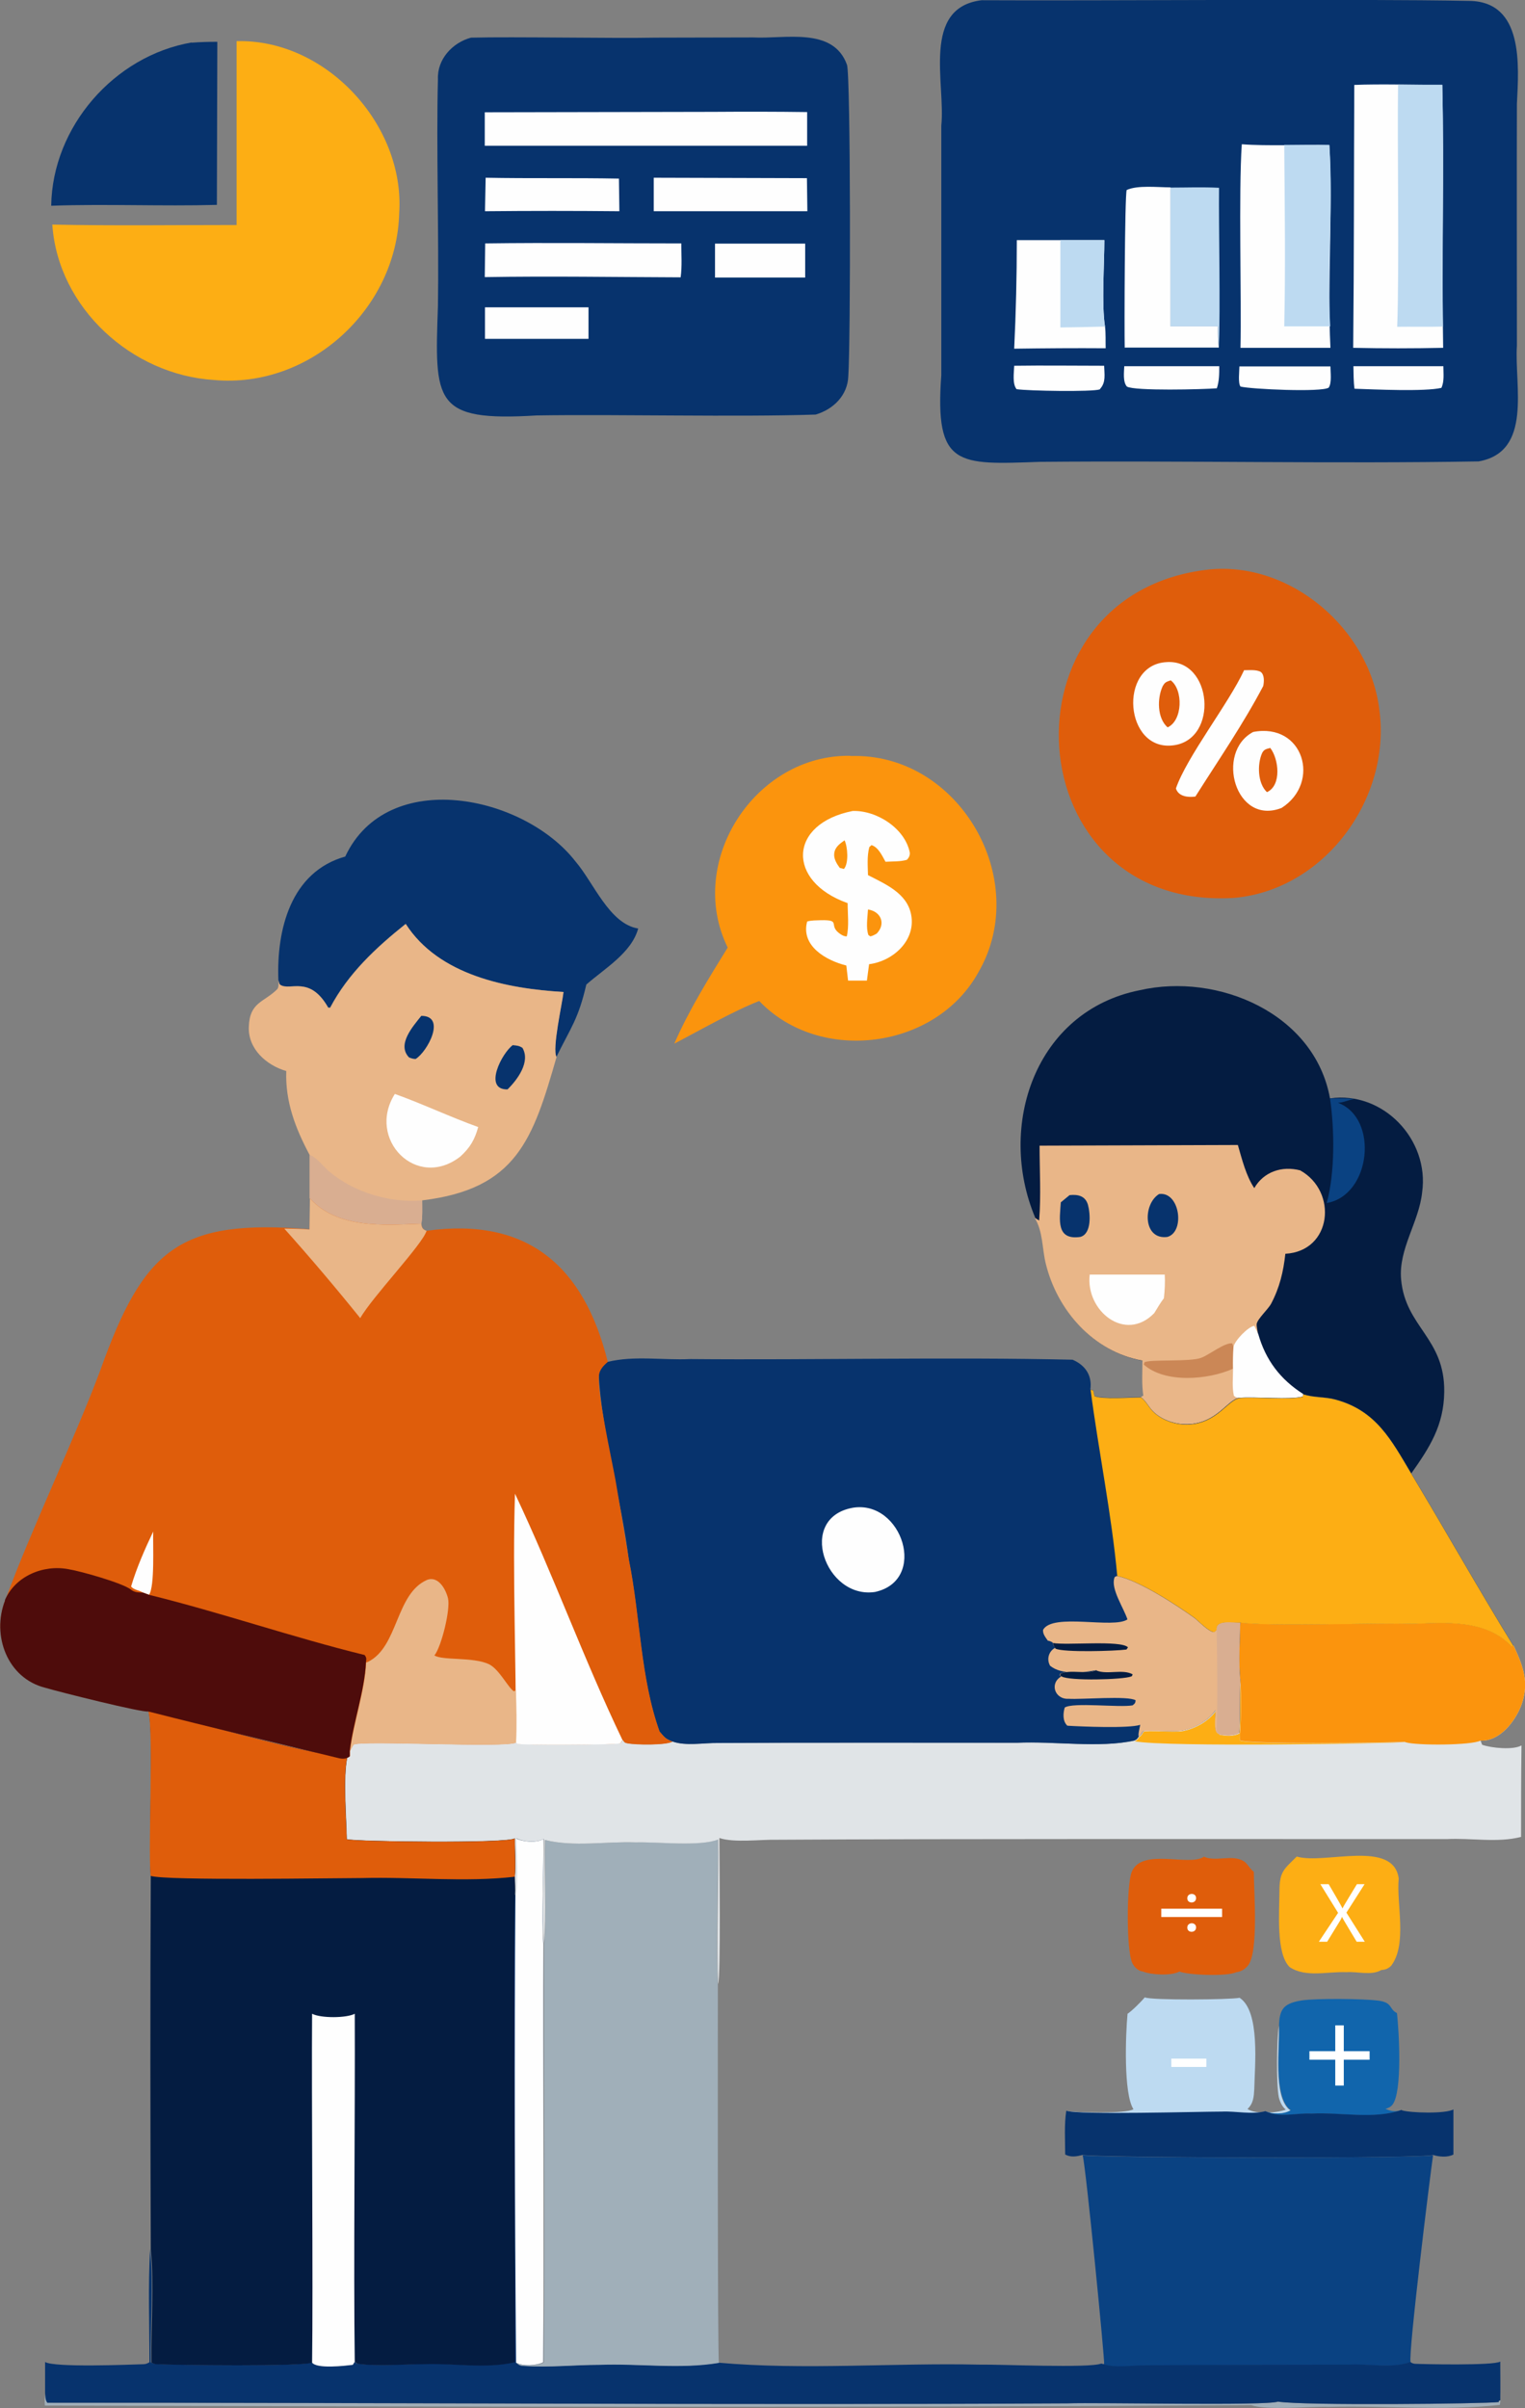 <?xml version="1.0" encoding="UTF-8"?>
<svg id="a" data-name="Layer 1" xmlns="http://www.w3.org/2000/svg" viewBox="0 0 69.68 110.01">
  <rect x="0" y="0" width="69.68" height="110.01" fill="#808080" stroke="none"/>
  <defs>
    <style>
      .b {
        fill: #df5d0b;
      }

      .b, .c, .d, .e, .f, .g, .h, .i, .j, .k, .l, .m, .n, .o, .p, .q {
        stroke-width: 0px;
      }

      .c {
        fill: #041c41;
      }

      .d {
        fill: #07336d;
      }

      .e {
        fill: #0a4282;
      }

      .f {
        fill: #e9b688;
      }

      .g {
        fill: #bddaf1;
      }

      .h {
        fill: #fdae14;
      }

      .i {
        fill: #fb940d;
      }

      .j {
        fill: #fff;
      }

      .k {
        fill: #1165ac;
      }

      .l {
        fill: #cb8756;
      }

      .m {
        fill: #4e0c0b;
      }

      .n {
        fill: #a0afb9;
      }

      .o {
        fill: #d9ae91;
      }

      .p {
        fill: #fefefe;
      }

      .q {
        fill: #e0e4e7;
      }
    </style>
  </defs>
  <path class="n" d="M2.07,109.32c.02.16,0,.31.1.45,14.74,0,31.84.11,46.62.03,1.35-.05,9.08.12,9.61-.08,1.14.19,9.51.1,10.09.02v-.05s.07-.03.07-.03l-.03.21c-2.55.28-5.23.02-7.82.09-.82-.03-2.86.17-3.53-.08-18.07.12-37.03.07-55.13.02-.02-.19,0-.38.02-.57Z"/>
  <path class="k" d="M58.44,92.55c.01-.3.03-.67.29-.89.19-.16.5-.23.75-.27.69-.1,2.8-.08,3.5.01.67.09.47.38.85.57.09.79.26,3.61-.21,4.19-.07.09-.2.16-.32.18.28.13.46.14.76.06-1.26.45-2.79.1-4.12.17-.68-.04-1.49.21-2.11-.11.33.11.86.13,1.15-.06-.02-.01-.03-.02-.05-.03-.75-.63-.45-2.87-.48-3.82Z"/>
  <path class="h" d="M59.26,84.82c1.25.37,4.41-.8,4.65,1-.11,1.16.4,2.99-.34,3.98-.14.14-.27.19-.45.2-.47.27-1.08.06-1.6.1-.84-.04-1.85.26-2.59-.23-.64-.61-.47-2.57-.47-3.45,0-.91.19-1.01.8-1.61Z"/>
  <path class="b" d="M55,84.82c.54.26,1.29-.12,1.83.21.17.11.26.32.42.45.01.01.03.02.04.04,0,.9.23,3.66-.27,4.28-.13.16-.32.28-.53.3-.43.21-2.23.13-2.6-.03-.38.21-1.3.15-1.67,0-.21-.02-.39-.2-.48-.38-.28-.57-.27-3.56-.03-4.17.45-1.11,2.58-.25,3.28-.68Z"/>
  <path class="g" d="M52.31,91.25c.26.14,3.91.11,4.33.02.95.62.69,3.11.67,4.18-.02.34-.04.65-.31.9.39.26,1.33.18,1.75.03-.17-.14-.27-.36-.32-.57-.12-.6-.09-2.62,0-3.25.04.95-.27,3.19.48,3.82.02.01.03.02.05.03-.29.19-.83.17-1.15.06-.64.17-1.33-.01-1.99.02-1.02,0-6.61.16-7.11-.04.48.06,2.75.13,3.08-.09-.46-.7-.36-3.43-.27-4.36.19-.12.63-.56.78-.74Z"/>
  <path class="d" d="M64.05,96.41c.38.12,2,.17,2.36-.04,0,.69,0,1.37,0,2.06-.26.14-.65.11-.93.02-.28.18-15.55.13-16.01,0-.28.07-.54.12-.8-.02,0-.65-.05-1.35.05-2,.5.2,6.08.04,7.11.04.66-.03,1.35.15,1.99-.02.62.32,1.43.07,2.11.11,1.33-.07,2.86.28,4.12-.17Z"/>
  <path class="d" d="M8.76,1.95c.39-.03.78-.04,1.17-.04l-.02,7.45c-2.52.07-5.05-.05-7.57.04.05-3.6,2.87-6.85,6.42-7.46Z"/>
  <path class="d" d="M15.78,39.12c1.93-4.09,8.15-2.8,10.51.23.83.96,1.55,2.86,2.87,3.07-.3,1.11-1.54,1.83-2.37,2.56-.37,1.59-.69,1.93-1.37,3.31-.21-.37.26-2.43.32-2.97-2.6-.16-5.7-.77-7.21-3.11-1.37,1.09-2.63,2.27-3.45,3.82h-.09c-.84-1.48-1.73-.76-2.18-1.03-.07-.04-.07-.14-.09-.22-.09-2.3.56-4.95,3.06-5.65Z"/>
  <path class="f" d="M18.54,42.21c1.51,2.35,4.61,2.96,7.21,3.11-.06.54-.53,2.59-.32,2.97-1.08,3.76-1.82,6.03-6.14,6.55,0,.36.02.72-.04,1.08-1.71.07-3.83.24-5.1-1.17v-1.98c-.65-1.22-1.12-2.43-1.07-3.84-.91-.26-1.76-1.02-1.71-2.03.04-1.12.68-1.1,1.29-1.7.09-.09.07-.29.07-.42.02.08.02.18.09.22.45.28,1.34-.45,2.18,1.04h.09c.82-1.56,2.09-2.74,3.45-3.83Z"/>
  <path class="d" d="M19.25,46.41c1.16,0,.28,1.64-.26,1.97-.11,0-.2-.03-.3-.07-.57-.59.18-1.42.56-1.9Z"/>
  <path class="d" d="M23.44,47.75c.19.02.27.02.43.12.38.64-.23,1.46-.68,1.9-1.13.02-.25-1.68.25-2.03Z"/>
  <path class="o" d="M14.15,52.77c.29.07.65.55.89.75,1.13.95,2.77,1.45,4.25,1.32,0,.36.02.72-.04,1.08-1.71.07-3.83.24-5.1-1.17v-1.98Z"/>
  <path class="p" d="M18.05,49.98c1.28.46,2.52,1.05,3.8,1.51-.16.58-.37.94-.82,1.35-2,1.55-4.29-.8-2.99-2.86Z"/>
  <path class="h" d="M10.81,1.88c4.08-.11,7.7,3.82,7.43,7.86-.11,4.37-4.08,8.02-8.46,7.62-3.75-.23-7.13-3.29-7.39-7.1,2.8.06,5.62.02,8.42.02V1.88Z"/>
  <path class="i" d="M38.86,34.54c4.94-.17,8.3,5.63,5.85,9.87-1.94,3.54-7.26,4.22-10.02,1.32-1.22.48-2.69,1.33-3.88,1.95.66-1.52,1.57-2.98,2.44-4.39-1.93-3.93,1.26-8.84,5.61-8.76Z"/>
  <path class="p" d="M38.95,37.05c1.1-.04,2.4.79,2.62,1.9.01.14-.04.23-.13.33-.3.09-.66.07-.98.09-.15-.27-.33-.67-.64-.76l-.1.09c-.11.42-.07.86-.06,1.28.79.41,1.78.82,1.97,1.8.23,1.18-.82,2.13-1.92,2.27l-.1.75h-.86s-.08-.69-.08-.69c-.92-.23-2.09-.89-1.79-2.01.2-.06.41-.05.62-.06.92-.02.38.2.8.56.11.09.24.18.39.18.11-.44.04-1.06.04-1.52-2.8-.99-2.71-3.63.23-4.21Z"/>
  <path class="i" d="M38.59,38.39c.14.29.2,1.05-.03,1.31l-.19-.05c-.14-.19-.29-.43-.25-.68.04-.28.26-.43.47-.58Z"/>
  <path class="i" d="M39.66,41.55c.59.09.83.65.4,1.1-.1.06-.18.1-.29.13l-.09-.06c-.12-.33-.04-.81-.02-1.17Z"/>
  <path class="e" d="M49.47,98.46c.45.13,15.75.16,16.01,0-.13.88-1.13,8.98-1.03,9.46-.88.32-1.91.06-2.84.13-2.3,0-6.93,0-9.23.03-.64-.01-1.45.15-2.05-.08h.12c.03-.19-.83-8.98-.98-9.53Z"/>
  <path class="d" d="M23.58,83.99c.31.16.93.21,1.25.03.03,1.12-.09,3.71,0,4.78-.02,4.62.03,14.65-.01,19.12-.3.16-.93.19-1.24.02.13.12.15.12.33.14,1.12.08,2.32-.04,3.45-.05,1.8-.07,3.69.21,5.46-.09,3.93.35,7.98,0,11.95.09.93-.02,5,.17,5.55-.05.6.23,1.41.07,2.05.08,2.29-.02,6.93-.03,9.23-.03.93-.06,1.96.19,2.84-.12.06.04.12.07.2.08.36.02,3.61.09,3.91-.1,0,.59.01,1.18,0,1.77l-.07.03v.05c-.59.08-8.94.17-10.09-.02-.53.2-8.25.03-9.61.08-14.79.08-31.89-.04-46.62-.03-.1-.14-.08-.29-.1-.45v-1.41c.45.26,3.83.12,4.5.1.1,0,.18-.04.27-.09,0-1.71-.07-3.47.03-5.18.16,1.68,0,3.49.03,5.19.08.03.15.06.23.07.64.04,6.88.13,7.12-.08.2.31,1.52.16,1.86.11l.09-.14.11.09c.93.13,2.09.02,3.05.02,1.35-.06,2.84.21,4.15-.09.03-4.83-.09-16.68,0-21.34h.04c.11-.82.02-1.76.02-2.59Z"/>
  <path class="p" d="M23.58,83.99c.31.16.93.21,1.25.03.03,1.12-.09,3.71,0,4.78-.02,4.62.03,14.65-.01,19.12-.3.16-.93.19-1.24.02-.06-7.05-.08-14.31-.03-21.36.11-.81.02-1.76.02-2.59Z"/>
  <path class="b" d="M55.22,26.02c3.75-.39,7.38,2.73,7.81,6.44.53,4.04-2.51,8.19-6.63,8.56-10.02.63-10.93-13.92-1.17-15Z"/>
  <path class="p" d="M56.83,30.62c.21,0,.59-.04.78.08.17.14.15.44.11.64-.91,1.73-2.05,3.39-3.1,5.05-.33.05-.78,0-.89-.37.5-1.45,2.41-3.88,3.11-5.39Z"/>
  <path class="p" d="M57.26,33.44c2.3-.44,3.11,2.31,1.3,3.47-2.11.83-3.05-2.54-1.3-3.47Z"/>
  <path class="b" d="M58.04,34.17c.39.5.53,1.71-.15,2.02-.43-.4-.45-1.28-.22-1.79.09-.17.19-.18.37-.23Z"/>
  <path class="p" d="M53.29,30.25c2.11-.16,2.41,3.53.33,3.8-2.24.3-2.54-3.67-.33-3.8Z"/>
  <path class="b" d="M53.49,31.08c.58.43.55,1.84-.14,2.15-.48-.42-.48-1.32-.23-1.87.11-.2.17-.21.38-.28Z"/>
  <path class="n" d="M24.89,84.06c1.3.33,2.79.06,4.14.11.99-.04,2.94.19,3.77-.13.03,1.54-.09,5.11,0,6.6,0,1.58-.02,17.2.05,17.31-1.77.3-3.66.02-5.46.09-1.13,0-2.33.13-3.45.05-.17-.01-.2-.02-.33-.14.31.17.94.14,1.24-.02.04-4.42,0-14.57.01-19.12.13-1.09.01-3.6.05-4.73Z"/>
  <path class="c" d="M47.3,55.63c-1.76-4.19,0-9.44,4.77-10.39,3.58-.82,8,1.06,8.7,4.94,2.43-.35,4.55,1.89,4.21,4.29-.14,1.36-1.09,2.59-.96,3.99.2,2.18,2,2.66,1.97,5.13-.02,1.53-.66,2.53-1.51,3.73-.92-1.53-1.6-2.88-3.47-3.38-.48-.13-.99-.08-1.46-.24l-.02.11c-.53.17-2.2,0-2.88.06-.54.08-1.01,1.14-2.32,1.21-.59.03-1.29-.19-1.69-.64-.17-.19-.3-.44-.51-.6l.13-.07c-.08-.52-.04-1.08-.04-1.6-2.24-.4-3.9-2.29-4.42-4.44-.17-.7-.12-1.46-.51-2.09Z"/>
  <path class="e" d="M60.77,50.18c.37,0,.75-.02,1.11.03-.25.03-.51.17-.75.17,1.89.7,1.51,4.24-.51,4.58.38-1.38.36-3.36.15-4.78Z"/>
  <path class="f" d="M47.52,52.34l9.04-.03c.19.65.37,1.4.75,1.97.43-.75,1.27-1.03,2.1-.81,1.73.97,1.45,3.69-.68,3.81-.09.82-.26,1.54-.65,2.28-.14.26-.63.7-.66.93-.01.13.05.32.05.45.34,1.2,1.01,2.08,2.06,2.75l-.02.11c-.53.17-2.2,0-2.88.06-.54.08-1.01,1.14-2.32,1.21-.59.03-1.29-.19-1.69-.64-.17-.19-.3-.44-.51-.6l.13-.07c-.08-.52-.04-1.08-.04-1.6-2.24-.4-3.9-2.29-4.42-4.44-.17-.7-.12-1.46-.51-2.09l.21.13c.09-1.12.02-2.3.02-3.42Z"/>
  <path class="d" d="M52.96,54.55c.95-.13,1.2,1.73.38,1.96-1.12.15-1.13-1.5-.38-1.96Z"/>
  <path class="d" d="M48.87,54.6c.38-.04.72.03.84.44.11.4.18,1.33-.35,1.47-1.12.16-.94-.8-.89-1.58l.4-.33Z"/>
  <path class="l" d="M52.26,62.35l.03-.11c.22-.15,2.1-.01,2.6-.21.37-.14,1.05-.69,1.41-.66l.06.15c-.02.34-.03.67-.02,1.01-1.13.51-3.11.68-4.08-.19Z"/>
  <path class="p" d="M56.36,61.53c.07-.3.66-.91.95-.96l.18.37c.34,1.2,1.01,2.08,2.06,2.75l-.02.11c-.53.17-2.2,0-2.88.06-.13-.01-.16,0-.27-.09-.09-.39-.04-.82-.04-1.22-.01-.34,0-.67.02-1.01Z"/>
  <path class="p" d="M49.79,58.23h3.43c.02.37,0,.72-.04,1.08-.16.21-.3.45-.44.68-1.33,1.37-3.14-.11-2.95-1.75Z"/>
  <path class="q" d="M56.67,74.12c1.19.19,6.46,0,7.86.06,1.53-.06,3.36-.22,4.52,1h.11c.44.96.73,1.69.35,2.73-.29.75-.99,1.65-1.86,1.61l.07.19c.41.15,1.43.25,1.8.03-.02,1.39-.02,2.79-.02,4.18-1.08.28-2.29.04-3.41.1-7.94,0-22.65-.02-30.57.03-.75-.02-1.97.15-2.65-.08,0,.78.07,6.35-.06,6.67-.08-1.47.03-5.08,0-6.6-.83.33-2.77.1-3.77.13-1.34-.05-2.84.22-4.14-.11-.04,1.15.08,3.63-.05,4.73-.1-1.06.02-3.68,0-4.78-.32.18-.94.14-1.25-.03,0,.83.1,1.77-.02,2.59h-.04c.02-.28,0-.56-.01-.84.05-.57,0-1.17,0-1.75-.31.24-7.31.16-7.68.04-.02-1.03-.17-2.79.02-3.73.04-.01.07-.05.1-.07v-.24c.07-.07.13-.25.19-.29.29-.22,7.05.17,7.42-.1.04.03.05.04.09.06.11.06,4.35.06,4.66-.02.06-.01.09-.1.12-.16.08.12.08.14.23.17.37.07,1.73.1,2.05-.08.61.22,1.43.06,2.08.07,2.95-.02,10.62-.02,13.66-.01,1.7-.08,3.76.25,5.36-.1.13-.05.14-.09.22-.2.1-.05.13-.14.19-.23.12-.08,1.41.03,1.78-.03.58-.11,1.2-.45,1.54-.94,0,.27-.08.78.04,1.01l.13.1c.29.05.64.08.9-.07.05-.8,0-1.61.05-2.42-.08-.84-.02-1.78,0-2.62Z"/>
  <path class="h" d="M56.67,76.75c.07.91.04,1.85-.02,2.76.36.2,6.63.11,7.54.08-.63.06-10.95.24-12.35-.04.13-.05.14-.09.22-.2.1-.05.13-.14.19-.23.12-.08,1.41.03,1.78-.03.58-.11,1.2-.45,1.54-.94,0,.27-.08.78.04,1.01l.13.1c.29.05.64.08.9-.07.05-.8,0-1.61.05-2.42Z"/>
  <path class="i" d="M56.67,74.12c1.19.19,6.46,0,7.86.06,1.53-.06,3.36-.22,4.52,1h.11c.44.96.73,1.69.35,2.73-.29.75-.99,1.65-1.86,1.61-.41.22-2.91.23-3.41.08-.02,0-.03-.01-.05-.02-.91.03-7.18.12-7.54-.08.06-.91.09-1.85.02-2.76-.08-.84-.02-1.78,0-2.62Z"/>
  <path class="d" d="M21.53,1.72c1.93-.05,6.45.04,8.45,0,0,0,4.43-.01,4.43-.01,1.44.08,3.66-.5,4.29,1.25.17.49.17,12.69.06,14.23-.03.87-.68,1.51-1.49,1.75-3.64.12-9.07-.02-12.75.04-4.72.29-4.66-.62-4.51-5,.05-3.02-.08-7.39,0-10.36-.04-.91.66-1.67,1.51-1.9Z"/>
  <path class="p" d="M32.67,11.13h4.12s0,1.55,0,1.55c-1.37,0-2.74,0-4.12,0v-1.55Z"/>
  <path class="p" d="M22.16,14.04h4.73s0,1.44,0,1.44c-1.58,0-3.15,0-4.73,0v-1.45Z"/>
  <path class="p" d="M22.19,8.12c2.03.04,4.06,0,6.09.04l.02,1.49c-2.05-.02-4.09-.02-6.14,0l.03-1.53Z"/>
  <path class="p" d="M29.87,8.12l7,.02.02,1.51h-7.02s0-1.53,0-1.53Z"/>
  <path class="p" d="M22.17,11.12c2.98-.04,5.98,0,8.96,0,0,.51.04,1.05-.03,1.55-2.98-.01-5.97-.06-8.95-.01l.02-1.55Z"/>
  <path class="p" d="M32.59,5.11c1.43-.01,2.86-.01,4.29.01v1.54c-3.13,0-11.74,0-14.73,0v-1.53s10.44-.02,10.44-.02Z"/>
  <path class="c" d="M6.77,78.18c2.59.57,6.71,1.84,9.09,2.12-.19.94-.04,2.7-.02,3.73.38.11,7.36.2,7.68-.04,0,.57.05,1.18,0,1.75,0,.28.03.56.01.84-.1,4.59.02,16.58,0,21.34-1.31.31-2.8.04-4.15.09-.95,0-2.12.11-3.05-.02l-.11-.09-.09.14c-.34.04-1.66.2-1.86-.11-.24.2-6.48.12-7.12.08-.08,0-.16-.04-.23-.07-.03-1.7.13-3.51-.03-5.19-.02-5.29-.03-11.76,0-17.04-.12-1.45.15-6.46-.1-7.52Z"/>
  <path class="p" d="M14.26,92c.41.21,1.57.2,1.95,0,.02,4.47-.06,11.51,0,15.9l-.09.14c-.34.04-1.66.2-1.86-.11.05-3.41-.03-12.39,0-15.93Z"/>
  <path class="b" d="M6.77,78.18c2.59.57,6.71,1.84,9.09,2.12-.19.94-.04,2.7-.02,3.73.38.11,7.36.2,7.68-.04,0,.57.05,1.18,0,1.75-2.29.26-4.67,0-6.98.06-1.27,0-8.96.13-9.66-.1-.12-1.45.15-6.46-.1-7.52Z"/>
  <path class="d" d="M44.85.01c5.33.03,17.12-.07,22.29.03,2.48.04,2.26,2.93,2.17,4.71-.01,2.7,0,8.31,0,11.04-.12,1.82.73,4.85-1.75,5.29-6.57.11-13.46-.04-20.05.02-3.74.13-4.81.25-4.5-3.96,0-2.42,0-8.9,0-11.4.2-1.92-.92-5.39,1.84-5.73Z"/>
  <path class="p" d="M61.84,16.73h4.11c0,.33.05.69-.09.99-.75.18-3.09.07-3.97.04-.05-.34-.04-.69-.05-1.03Z"/>
  <path class="p" d="M56.64,16.74h4.15c0,.26.07.76-.08.97-.32.22-3.57.07-4.03-.05-.12-.16-.05-.71-.05-.92Z"/>
  <path class="p" d="M51.37,16.73h4.34c0,.35,0,.68-.11,1.01-.61.05-3.77.13-4.11-.08-.19-.21-.13-.66-.12-.93Z"/>
  <path class="p" d="M46.34,16.71c1.37-.02,2.74,0,4.11,0,.01.38.09.75-.18,1.05l-.02.03c-.35.12-3.29.07-3.8-.01-.2-.24-.12-.75-.11-1.06Z"/>
  <path class="g" d="M53.48,8.57c.74,0,1.48-.03,2.22.01-.02,1.8.07,5.55-.01,7.3-.03-.32-.03-.65-.04-.97h-2.18s0-6.34,0-6.34Z"/>
  <path class="p" d="M51.39,15.89c-.02-.8,0-6.93.09-7.21.5-.23,1.43-.12,2-.12v6.35s2.17,0,2.17,0c0,.32,0,.65.04.97h-4.29Z"/>
  <path class="p" d="M46.45,10.97c1,0,3.01,0,4.01,0,0,1.05-.13,2.99.03,3.94.04.33.02.67.03,1-1.39-.01-2.79,0-4.18.02.08-1.65.12-3.31.12-4.96Z"/>
  <path class="g" d="M48.45,10.97h2.01c0,1.05-.13,2.99.03,3.95-.68.02-1.36.03-2.04.04v-3.98Z"/>
  <path class="p" d="M56.74,6.59c1.14.09,2.84.01,4,.04.17,3.07-.1,6.18.05,9.26h-4.11c.05-2.27-.09-7.1.06-9.3Z"/>
  <path class="g" d="M58.69,6.62h2.05c.19,2.75-.12,5.54.04,8.29h-2.1c.06-2.75.02-5.52,0-8.29Z"/>
  <path class="p" d="M61.88,3.88c1.16-.05,2.84,0,4.02,0,.09,4-.03,8.01.04,12.01-1.37.03-2.75.03-4.11,0,.04-4,.03-8.01.05-12.01Z"/>
  <path class="g" d="M63.88,3.87h2.02c.09,3.69-.03,7.37.03,11.05-.7.02-1.4,0-2.09.01.1-2.56,0-8.41.04-11.06Z"/>
  <path class="d" d="M27.76,62.22c1.22-.3,2.53-.07,3.78-.13,5.66.05,11.85-.1,17.47.03.58.25.9.72.81,1.36l.13.03.06.26c.3.16,1.71.06,2.12.06.21.15.33.4.51.6.41.45,1.1.67,1.69.64,1.31-.08,1.77-1.13,2.32-1.21.68-.06,2.35.1,2.88-.06l.02-.11c.47.16.98.11,1.46.24,1.87.5,2.56,1.85,3.47,3.38,1.57,2.61,3.08,5.29,4.68,7.89h-.11c-1.16-1.23-2.99-1.08-4.52-1.02-1.41-.06-6.66.13-7.86-.06-.02.85-.08,1.78,0,2.62-.04.8,0,1.61-.05,2.42-.26.15-.62.12-.9.07l-.13-.1c-.12-.23-.04-.74-.04-1.01-.34.5-.96.84-1.54.94-.37.07-1.66-.04-1.78.03-.06.09-.09.18-.19.23-.08.11-.09.15-.22.2-1.59.35-3.66.02-5.36.1-3.07,0-10.68-.01-13.66.01-.66-.01-1.47.15-2.08-.07-.33-.14-.34-.17-.59-.46-.88-2.45-.88-5.26-1.4-7.83-.3-2.54-1.27-6.03-1.37-8.47.03-.24.23-.44.4-.59Z"/>
  <path class="p" d="M38.98,68.88c2.24-.35,3.43,3.32,1,3.85-2.28.34-3.59-3.4-1-3.85Z"/>
  <path class="f" d="M51.52,74c-.16-.52-.78-1.41-.6-1.92.02-.06.07-.06.12-.08,1,.2,2.73,1.34,3.54,1.92.18.14.69.67.9.64l.1-.1c-.06-.49.78-.32,1.08-.33-.02.85-.08,1.78,0,2.62-.04.8,0,1.61-.05,2.42-.26.15-.62.12-.9.07l-.13-.1c-.12-.23-.04-.74-.04-1.01-.34.5-.96.84-1.54.94-.37.07-1.66-.04-1.78.03-.06.09-.09.18-.19.23-.04-.07.05-.43.07-.53-.52.17-2.7.08-3.33.04-.22-.2-.2-.57-.12-.83.37-.25,2.5.01,3.1-.1.11-.09.12-.09.14-.23-.33-.22-2.49-.03-3.06-.07-.63.04-.89-.7-.34-1.02l-.07-.04.02-.09c.5-.2,1.15.05,1.65-.16-.63.12-1.59.23-2.11-.2-.17-.3-.06-.66.23-.82-.06-.07-.09-.16-.12-.25-.06-.03-.11-.05-.17-.07-.01,0-.03,0-.04,0-.11-.16-.24-.31-.22-.5.44-.79,3.22-.03,3.86-.48Z"/>
  <path class="c" d="M50.1,76.32c.5.2,1.18-.08,1.65.17-.02.05-.01.08-.06.1-.38.15-2.83.21-3.18,0l-.07-.04.02-.09c.5-.2,1.15.05,1.65-.16Z"/>
  <path class="c" d="M48.1,75.06c.64.12,3.12-.14,3.44.2l-.07.1c-.52.07-2.87.14-3.24-.04-.06-.07-.09-.16-.12-.25Z"/>
  <path class="o" d="M55.59,74.46c-.06-.49.78-.32,1.08-.33-.02.85-.08,1.78,0,2.62-.04.8,0,1.61-.05,2.42-.26.15-.62.12-.9.07l-.13-.1c.05-1.55.03-3.12,0-4.68Z"/>
  <path class="h" d="M49.82,63.49l.13.03.06.26c.3.16,1.71.06,2.12.06.21.15.33.4.51.6.41.45,1.1.67,1.69.64,1.31-.08,1.77-1.13,2.32-1.21.68-.06,2.35.1,2.88-.06l.02-.11c.47.16.98.11,1.46.24,1.87.5,2.56,1.85,3.47,3.38,1.57,2.61,3.08,5.29,4.68,7.89h-.11c-1.16-1.23-2.99-1.08-4.52-1.02-1.41-.06-6.66.13-7.86-.06-.3.02-1.14-.16-1.08.33l-.1.1c-.21.03-.72-.49-.9-.64-.81-.58-2.54-1.72-3.54-1.92-.26-2.83-.85-5.68-1.22-8.51Z"/>
  <path class="b" d="M14.15,54.74c1.27,1.41,3.38,1.23,5.1,1.17.02.17.06.26.24.32,4.62-.64,7.2,1.62,8.28,5.99-.18.15-.37.35-.4.59-.1.8.57,3.8.75,4.79.21,1.23.42,2.46.62,3.68.52,2.57.52,5.38,1.4,7.83.25.28.24.32.59.46-.31.17-1.68.15-2.05.08-.15-.03-.15-.05-.23-.17-.03.05-.06.14-.12.16-.31.07-4.55.08-4.66.02-.04-.02-.05-.03-.09-.06-.37.27-7.13-.11-7.42.1-.06.05-.12.23-.17.29v.24c-.14.12-.31.12-.47.09-2.91-.71-5.83-1.4-8.73-2.14-.28.06-4.1-.9-4.7-1.08-1.75-.43-2.47-2.4-1.85-3.99,1.12-3.09,3.16-7.34,4.34-10.5,1.99-5.57,3.61-6.93,9.57-6.45l.02-1.41Z"/>
  <path class="p" d="M6.54,72.76c-.18-.11-.42-.12-.55-.28.25-.85.63-1.71,1.01-2.51-.02.57.08,2.5-.19,2.89l-.27-.1Z"/>
  <path class="f" d="M14.15,54.74c1.27,1.41,3.38,1.23,5.1,1.17.02.17.06.26.24.32-.17.61-2.49,3.03-3.03,3.99-1.12-1.39-2.28-2.76-3.47-4.09.39,0,.77.01,1.15.04l.02-1.41Z"/>
  <path class="p" d="M23.53,68.24c1.75,3.69,3.14,7.56,4.91,11.25-.03.05-.06.14-.12.16-.31.07-4.55.08-4.66.02-.04-.02-.05-.03-.09-.06.02-3.78-.16-7.58-.04-11.36Z"/>
  <path class="f" d="M16.73,75.95s.05-.01.07-.02c1.41-.68,1.26-3.11,2.71-3.75.52-.2.86.43.96.84.12.5-.3,2.21-.62,2.61.38.24,1.77.06,2.49.4.48.23.9,1.12,1.15,1.24l.08-.06c.03.79.05,1.61.01,2.4-.37.27-7.13-.11-7.42.1-.06.05-.12.23-.17.29.16-1.3.68-2.75.74-4.05Z"/>
  <path class="m" d="M.22,73.11c.48-1.11,1.76-1.64,2.91-1.42.56.09,2.47.63,2.85.93.17.14.35.13.56.14l.27.1c3.29.81,6.55,1.94,9.85,2.75.1.14.08.17.06.34-.06,1.3-.59,2.75-.74,4.05v.24c-.14.12-.31.12-.47.09-2.91-.71-5.83-1.4-8.73-2.14-.28.06-4.1-.9-4.7-1.08-1.75-.43-2.47-2.4-1.85-3.99Z"/>
  <path class="j" d="M62.37,88.71h-.38c-.03-.06-.68-1.11-.67-1.14h0s-.03.07-.06.13l-.62,1.01h-.38l.88-1.32-.81-1.31h.38c.08.14.58.98.63,1.11h0c.06-.14.58-.97.66-1.11h.35l-.83,1.3.84,1.33Z"/>
  <path class="j" d="M55.12,94.43h-1.6v-.38h1.6v.38Z"/>
  <path class="j" d="M62.58,94.1h-1.18v1.18h-.39v-1.18h-1.18v-.39h1.18v-1.18h.39v1.18h1.18v.39Z"/>
  <path class="j" d="M55.84,87.58h-2.78v-.38h2.78v.38Z"/>
  <path class="j" d="M54.65,88.06c0,.26-.41.26-.4,0,0-.26.41-.26.4,0Z"/>
  <path class="j" d="M54.65,86.72c0,.26-.41.26-.4,0,0-.26.41-.26.4,0Z"/>
</svg>